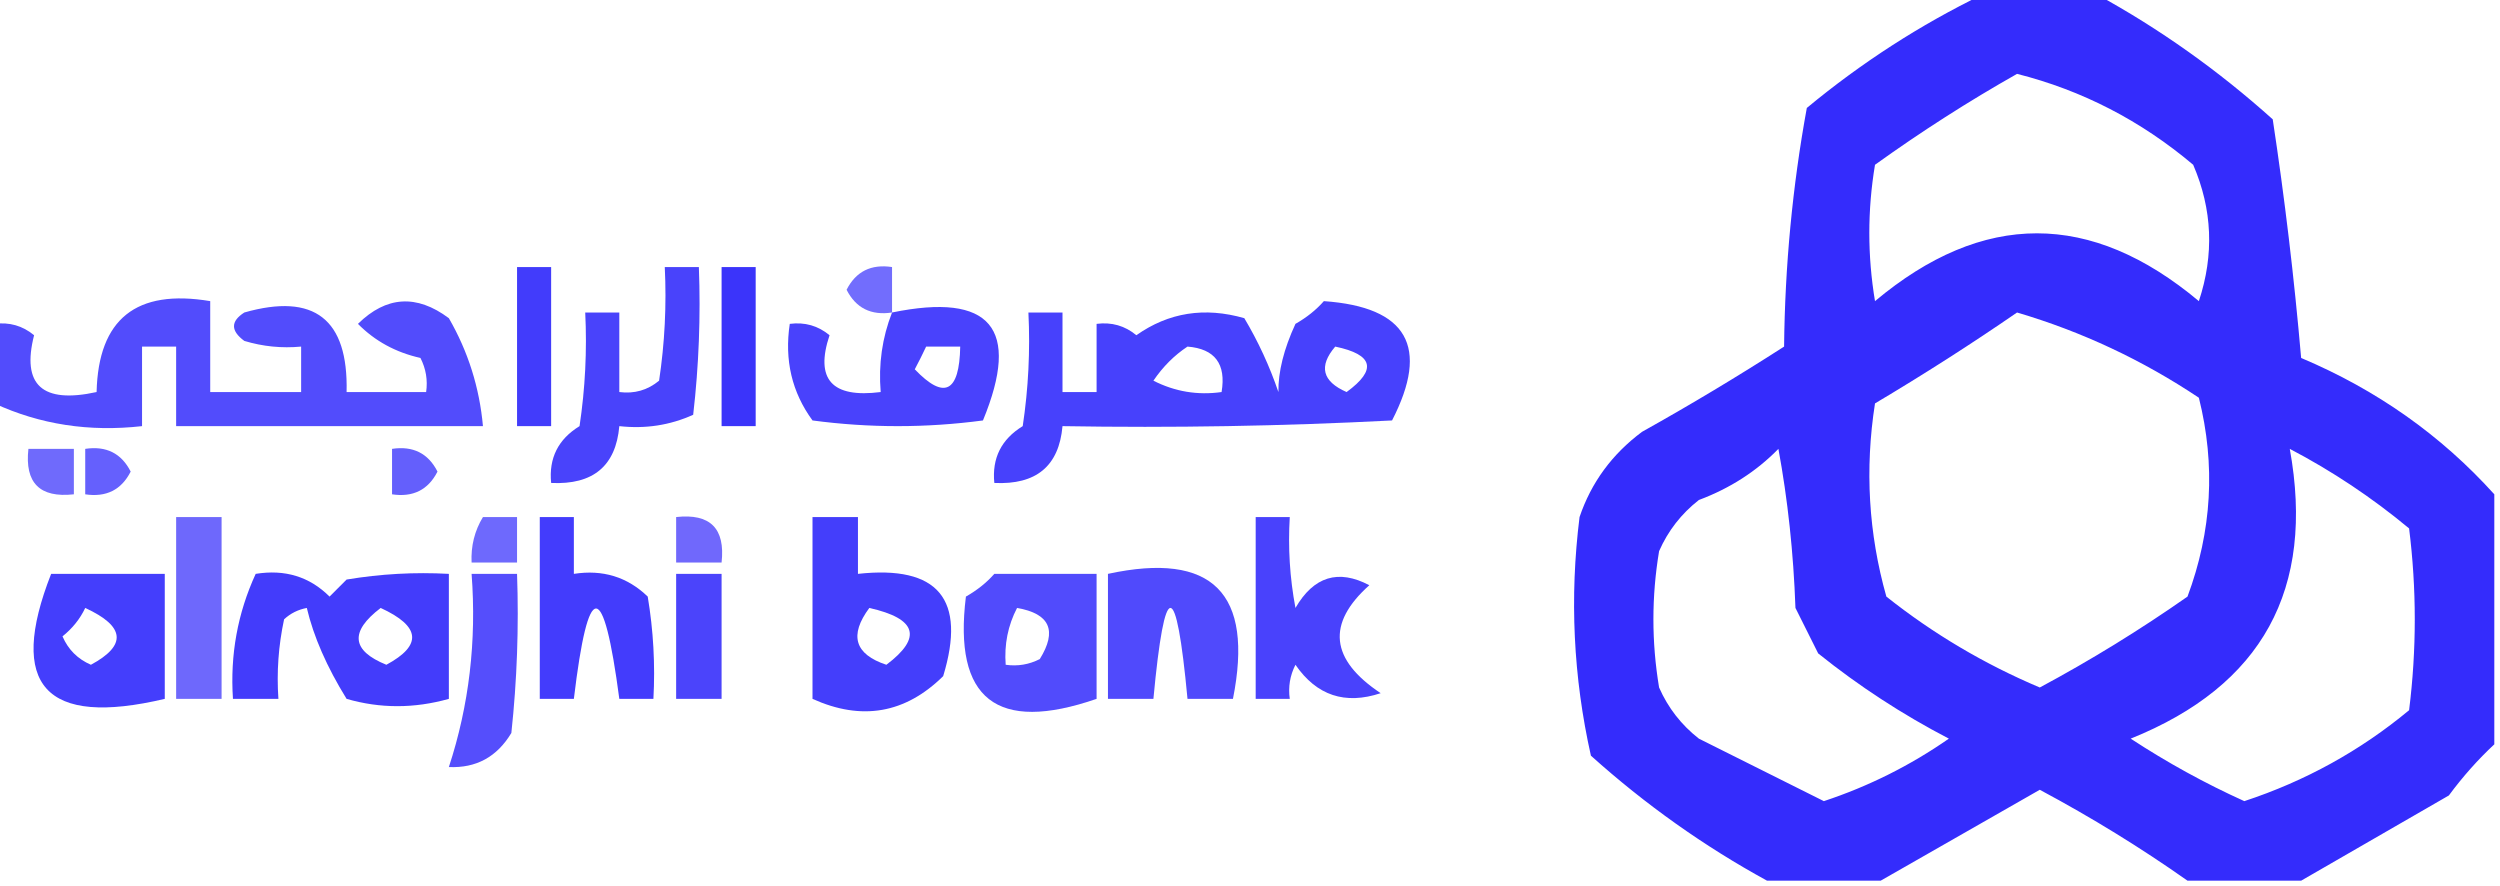 <?xml version="1.0" encoding="UTF-8"?>
<!DOCTYPE svg PUBLIC "-//W3C//DTD SVG 1.1//EN" "http://www.w3.org/Graphics/SVG/1.1/DTD/svg11.dtd">
<svg xmlns="http://www.w3.org/2000/svg" version="1.1" width="220px" height="78px" style="shape-rendering:geometricPrecision; text-rendering:geometricPrecision; image-rendering:optimizeQuality; fill-rule:evenodd; clip-rule:evenodd" xmlns:xlink="http://www.w3.org/1999/xlink">
<g><path style="opacity:0.914" fill="#2119fb" d="M 174.5,-0.5 C 177.833,-0.5 181.167,-0.5 184.5,-0.5C 190.039,2.53 195.206,6.197 200,10.5C 201.054,17.448 201.888,24.448 202.5,31.5C 209.149,34.306 214.816,38.306 219.5,43.5C 219.5,50.833 219.5,58.167 219.5,65.5C 218.067,66.833 216.733,68.333 215.5,70C 211.104,72.527 206.771,75.027 202.5,77.5C 199.167,77.5 195.833,77.5 192.5,77.5C 188.398,74.608 184.065,71.941 179.5,69.5C 174.771,72.194 170.104,74.86 165.5,77.5C 162.167,77.5 158.833,77.5 155.5,77.5C 149.961,74.47 144.794,70.803 140,66.5C 138.449,59.582 138.116,52.582 139,45.5C 140.031,42.461 141.865,39.961 144.5,38C 148.75,35.626 152.916,33.126 157,30.5C 157.074,23.394 157.74,16.394 159,9.5C 163.806,5.519 168.973,2.186 174.5,-0.5 Z M 177.5,6.5 C 183.228,7.948 188.395,10.615 193,14.5C 194.691,18.417 194.857,22.417 193.5,26.5C 183.996,18.543 174.496,18.543 165,26.5C 164.333,22.5 164.333,18.5 165,14.5C 169.073,11.576 173.239,8.909 177.5,6.5 Z M 177.5,27.5 C 183.193,29.179 188.526,31.679 193.5,35C 194.982,40.905 194.649,46.739 192.5,52.5C 188.334,55.417 184.001,58.084 179.5,60.5C 174.609,58.431 170.109,55.764 166,52.5C 164.43,46.947 164.097,41.281 165,35.5C 169.316,32.934 173.483,30.267 177.5,27.5 Z M 156.5,39.5 C 157.326,43.982 157.826,48.649 158,53.5C 158.667,54.833 159.333,56.167 160,57.5C 163.577,60.373 167.411,62.873 171.5,65C 168.107,67.363 164.44,69.197 160.5,70.5C 156.87,68.685 153.203,66.852 149.5,65C 147.951,63.786 146.785,62.286 146,60.5C 145.333,56.5 145.333,52.5 146,48.5C 146.785,46.714 147.951,45.214 149.5,44C 152.239,42.974 154.572,41.474 156.5,39.5 Z M 201.5,39.5 C 205.229,41.451 208.729,43.784 212,46.5C 212.667,51.833 212.667,57.167 212,62.5C 207.692,66.072 202.859,68.738 197.5,70.5C 194.043,68.937 190.71,67.104 187.5,65C 199.079,60.346 203.745,51.846 201.5,39.5 Z"/></g>
<g><path style="opacity:0.849" fill="#221afa" d="M 45.5,23.5 C 46.5,23.5 47.5,23.5 48.5,23.5C 48.5,28.167 48.5,32.833 48.5,37.5C 47.5,37.5 46.5,37.5 45.5,37.5C 45.5,32.833 45.5,28.167 45.5,23.5 Z"/></g>
<g><path style="opacity:0.817" fill="#211afb" d="M 58.5,23.5 C 59.5,23.5 60.5,23.5 61.5,23.5C 61.666,27.846 61.499,32.179 61,36.5C 58.959,37.423 56.792,37.756 54.5,37.5C 54.192,41.009 52.192,42.676 48.5,42.5C 48.284,40.319 49.117,38.653 51,37.5C 51.498,34.183 51.665,30.85 51.5,27.5C 52.5,27.5 53.5,27.5 54.5,27.5C 54.5,29.833 54.5,32.167 54.5,34.5C 55.822,34.67 56.989,34.337 58,33.5C 58.498,30.183 58.665,26.85 58.5,23.5 Z"/></g>
<g><path style="opacity:0.883" fill="#221afa" d="M 63.5,23.5 C 64.5,23.5 65.5,23.5 66.5,23.5C 66.5,28.167 66.5,32.833 66.5,37.5C 65.5,37.5 64.5,37.5 63.5,37.5C 63.5,32.833 63.5,28.167 63.5,23.5 Z"/></g>
<g><path style="opacity:0.64" fill="#231cfb" d="M 78.5,27.5 C 76.654,27.778 75.32,27.111 74.5,25.5C 75.32,23.889 76.654,23.222 78.5,23.5C 78.5,24.833 78.5,26.167 78.5,27.5 Z"/></g>
<g><path style="opacity:0.778" fill="#221afb" d="M -0.5,35.5 C -0.5,33.167 -0.5,30.833 -0.5,28.5C 0.822,28.33 1.989,28.663 3,29.5C 1.884,33.879 3.718,35.546 8.5,34.5C 8.654,28.071 11.987,25.404 18.5,26.5C 18.5,29.167 18.5,31.833 18.5,34.5C 21.167,34.5 23.833,34.5 26.5,34.5C 26.5,33.167 26.5,31.833 26.5,30.5C 24.801,30.66 23.134,30.494 21.5,30C 20.289,29.107 20.289,28.274 21.5,27.5C 27.657,25.747 30.657,28.081 30.5,34.5C 32.833,34.5 35.167,34.5 37.5,34.5C 37.65,33.448 37.483,32.448 37,31.5C 34.824,31.012 32.991,30.012 31.5,28.5C 33.996,26.047 36.662,25.88 39.5,28C 41.193,30.934 42.193,34.101 42.5,37.5C 33.5,37.5 24.5,37.5 15.5,37.5C 15.5,35.167 15.5,32.833 15.5,30.5C 14.5,30.5 13.5,30.5 12.5,30.5C 12.5,32.833 12.5,35.167 12.5,37.5C 7.86,38.025 3.527,37.358 -0.5,35.5 Z"/></g>
<g><path style="opacity:0.818" fill="#2219fb" d="M 78.5,27.5 C 87.182,25.713 89.849,28.88 86.5,37C 81.5,37.667 76.5,37.667 71.5,37C 69.686,34.519 69.02,31.685 69.5,28.5C 70.822,28.33 71.989,28.663 73,29.5C 71.705,33.381 73.205,35.048 77.5,34.5C 77.298,32.05 77.631,29.717 78.5,27.5 Z M 81.5,30.5 C 82.5,30.5 83.5,30.5 84.5,30.5C 84.426,34.541 83.093,35.208 80.5,32.5C 80.863,31.817 81.196,31.15 81.5,30.5 Z"/></g>
<g><path style="opacity:0.827" fill="#211afb" d="M 116.5,26.5 C 123.839,27.014 125.839,30.514 122.5,37C 112.839,37.5 103.172,37.666 93.5,37.5C 93.192,41.009 91.192,42.676 87.5,42.5C 87.284,40.319 88.117,38.653 90,37.5C 90.498,34.183 90.665,30.85 90.5,27.5C 91.5,27.5 92.5,27.5 93.5,27.5C 93.5,29.833 93.5,32.167 93.5,34.5C 94.5,34.5 95.5,34.5 96.5,34.5C 96.5,32.5 96.5,30.5 96.5,28.5C 97.822,28.33 98.989,28.663 100,29.5C 102.841,27.496 106.007,26.996 109.5,28C 110.723,30.052 111.723,32.219 112.5,34.5C 112.476,32.716 112.976,30.716 114,28.5C 114.995,27.934 115.828,27.267 116.5,26.5 Z M 104.5,30.5 C 106.912,30.694 107.912,32.027 107.5,34.5C 105.396,34.799 103.396,34.466 101.5,33.5C 102.34,32.265 103.34,31.265 104.5,30.5 Z M 117.5,30.5 C 120.861,31.203 121.194,32.536 118.5,34.5C 116.358,33.563 116.024,32.23 117.5,30.5 Z"/></g>
<g><path style="opacity:0.638" fill="#1f17fb" d="M 2.5,39.5 C 3.833,39.5 5.167,39.5 6.5,39.5C 6.5,40.833 6.5,42.167 6.5,43.5C 3.5,43.833 2.167,42.5 2.5,39.5 Z"/></g>
<g><path style="opacity:0.693" fill="#221bfc" d="M 7.5,39.5 C 9.346,39.222 10.68,39.889 11.5,41.5C 10.68,43.111 9.346,43.778 7.5,43.5C 7.5,42.167 7.5,40.833 7.5,39.5 Z"/></g>
<g><path style="opacity:0.702" fill="#231cfb" d="M 34.5,39.5 C 36.346,39.222 37.68,39.889 38.5,41.5C 37.68,43.111 36.346,43.778 34.5,43.5C 34.5,42.167 34.5,40.833 34.5,39.5 Z"/></g>
<g><path style="opacity:0.654" fill="#2219fa" d="M 15.5,45.5 C 16.833,45.5 18.167,45.5 19.5,45.5C 19.5,50.833 19.5,56.167 19.5,61.5C 18.167,61.5 16.833,61.5 15.5,61.5C 15.5,56.167 15.5,50.833 15.5,45.5 Z"/></g>
<g><path style="opacity:0.651" fill="#211afb" d="M 42.5,45.5 C 43.5,45.5 44.5,45.5 45.5,45.5C 45.5,46.833 45.5,48.167 45.5,49.5C 44.167,49.5 42.833,49.5 41.5,49.5C 41.433,48.041 41.766,46.708 42.5,45.5 Z"/></g>
<g><path style="opacity:0.846" fill="#2119fb" d="M 47.5,45.5 C 48.5,45.5 49.5,45.5 50.5,45.5C 50.5,47.167 50.5,48.833 50.5,50.5C 53.044,50.104 55.211,50.771 57,52.5C 57.498,55.482 57.665,58.482 57.5,61.5C 56.5,61.5 55.5,61.5 54.5,61.5C 53.102,50.899 51.769,50.899 50.5,61.5C 49.5,61.5 48.5,61.5 47.5,61.5C 47.5,56.167 47.5,50.833 47.5,45.5 Z"/></g>
<g><path style="opacity:0.649" fill="#2418fb" d="M 59.5,45.5 C 62.5,45.167 63.833,46.5 63.5,49.5C 62.167,49.5 60.833,49.5 59.5,49.5C 59.5,48.167 59.5,46.833 59.5,45.5 Z"/></g>
<g><path style="opacity:0.837" fill="#211afb" d="M 71.5,45.5 C 72.833,45.5 74.167,45.5 75.5,45.5C 75.5,47.167 75.5,48.833 75.5,50.5C 82.56,49.725 85.06,52.725 83,59.5C 79.661,62.791 75.828,63.457 71.5,61.5C 71.5,56.167 71.5,50.833 71.5,45.5 Z M 76.5,53.5 C 80.684,54.44 81.184,56.106 78,58.5C 75.21,57.576 74.71,55.909 76.5,53.5 Z"/></g>
<g><path style="opacity:0.822" fill="#221afb" d="M 110.5,45.5 C 111.5,45.5 112.5,45.5 113.5,45.5C 113.336,48.187 113.503,50.854 114,53.5C 115.605,50.727 117.772,50.06 120.5,51.5C 116.722,54.876 117.055,58.042 121.5,61C 118.364,62.041 115.864,61.207 114,58.5C 113.517,59.448 113.351,60.448 113.5,61.5C 112.5,61.5 111.5,61.5 110.5,61.5C 110.5,56.167 110.5,50.833 110.5,45.5 Z"/></g>
<g><path style="opacity:0.838" fill="#2119fb" d="M 4.5,50.5 C 7.833,50.5 11.167,50.5 14.5,50.5C 14.5,54.167 14.5,57.833 14.5,61.5C 3.982,63.989 0.648,60.323 4.5,50.5 Z M 7.5,53.5 C 11.016,55.118 11.183,56.785 8,58.5C 6.831,57.992 5.998,57.158 5.5,56C 6.381,55.292 7.047,54.458 7.5,53.5 Z"/></g>
<g><path style="opacity:0.844" fill="#2219fb" d="M 22.5,50.5 C 25.079,50.083 27.246,50.75 29,52.5C 29.5,52 30,51.5 30.5,51C 33.482,50.502 36.482,50.335 39.5,50.5C 39.5,54.167 39.5,57.833 39.5,61.5C 36.451,62.357 33.451,62.357 30.5,61.5C 28.762,58.688 27.595,56.021 27,53.5C 26.228,53.645 25.561,53.978 25,54.5C 24.503,56.81 24.337,59.143 24.5,61.5C 23.167,61.5 21.833,61.5 20.5,61.5C 20.242,57.628 20.909,53.961 22.5,50.5 Z M 33.5,53.5 C 37.016,55.118 37.183,56.785 34,58.5C 30.927,57.252 30.76,55.585 33.5,53.5 Z"/></g>
<g><path style="opacity:0.769" fill="#2219fa" d="M 41.5,50.5 C 42.833,50.5 44.167,50.5 45.5,50.5C 45.666,55.178 45.499,59.845 45,64.5C 43.736,66.607 41.903,67.607 39.5,67.5C 41.281,62.068 41.948,56.401 41.5,50.5 Z"/></g>
<g><path style="opacity:0.813" fill="#231afb" d="M 59.5,50.5 C 60.833,50.5 62.167,50.5 63.5,50.5C 63.5,54.167 63.5,57.833 63.5,61.5C 62.167,61.5 60.833,61.5 59.5,61.5C 59.5,57.833 59.5,54.167 59.5,50.5 Z"/></g>
<g><path style="opacity:0.778" fill="#2119fb" d="M 87.5,50.5 C 90.5,50.5 93.5,50.5 96.5,50.5C 96.5,54.167 96.5,57.833 96.5,61.5C 87.714,64.534 83.88,61.534 85,52.5C 85.995,51.934 86.828,51.267 87.5,50.5 Z M 89.5,53.5 C 92.389,53.999 93.056,55.499 91.5,58C 90.552,58.483 89.552,58.65 88.5,58.5C 88.366,56.709 88.699,55.042 89.5,53.5 Z"/></g>
<g><path style="opacity:0.786" fill="#221afb" d="M 97.5,50.5 C 106.689,48.514 110.356,52.181 108.5,61.5C 107.167,61.5 105.833,61.5 104.5,61.5C 103.5,50.833 102.5,50.833 101.5,61.5C 100.167,61.5 98.833,61.5 97.5,61.5C 97.5,57.833 97.5,54.167 97.5,50.5 Z"/></g>
</svg>
